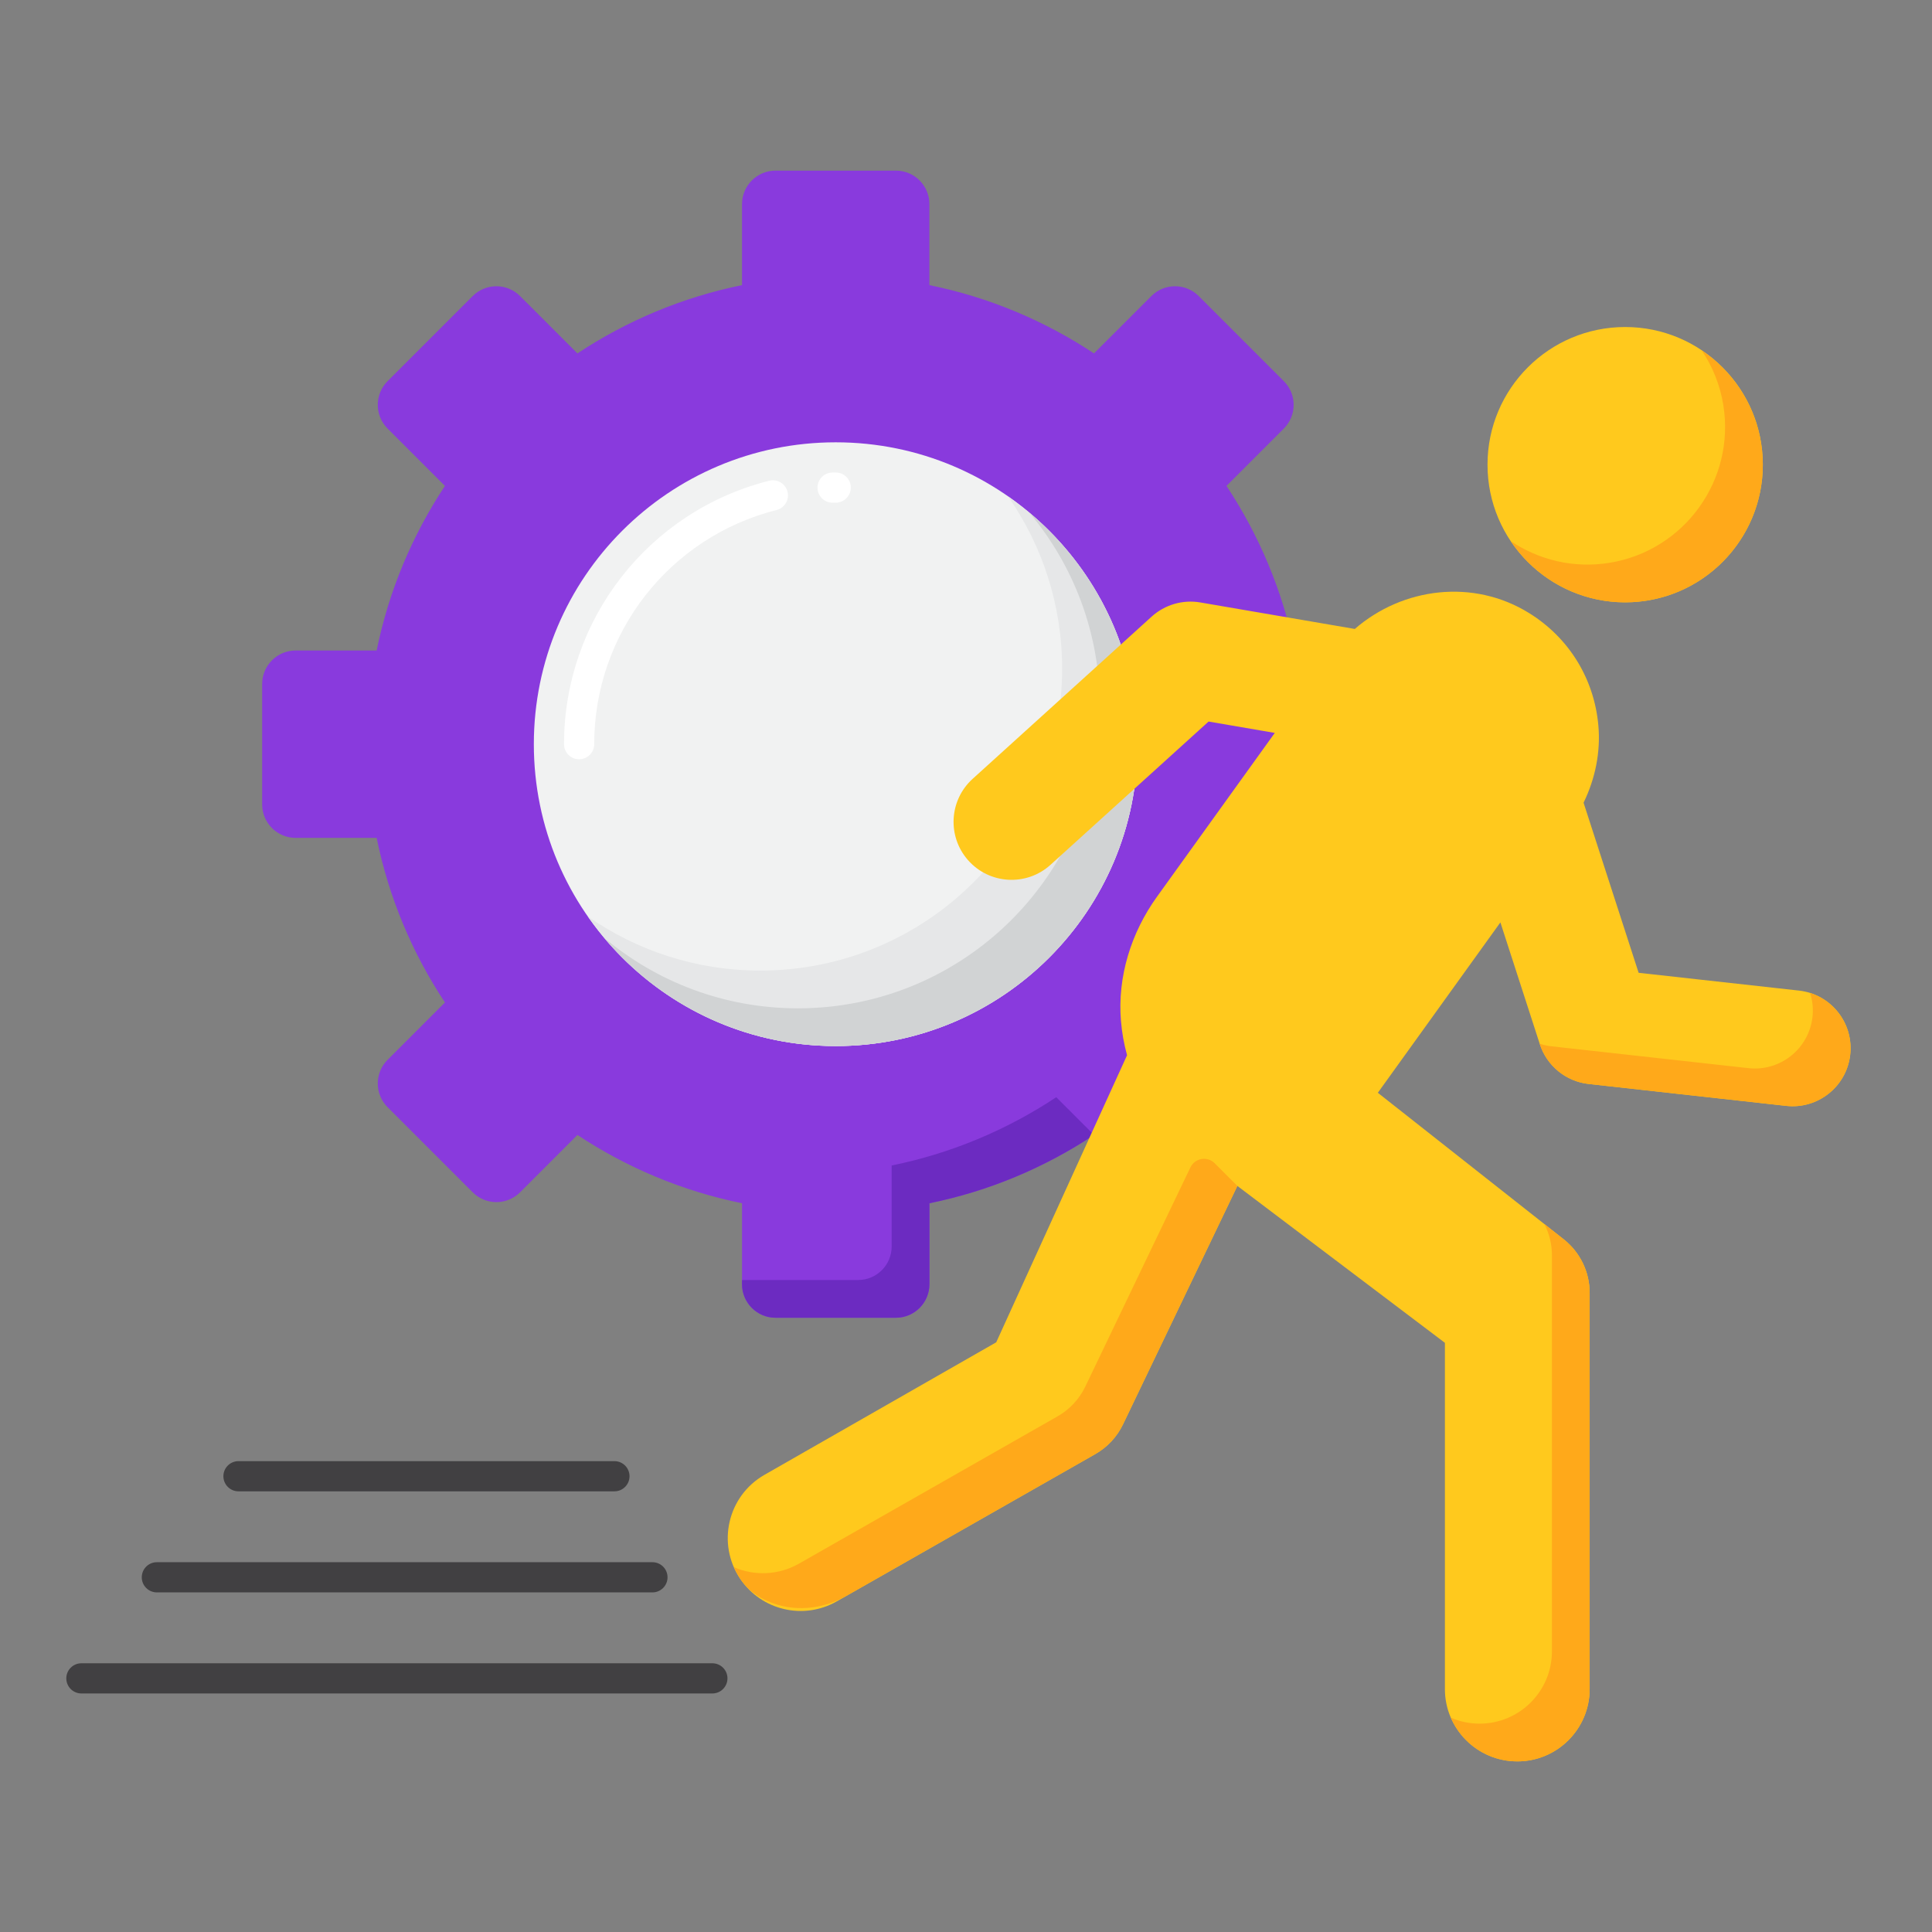 <svg width="163" height="163" viewBox="0 0 163 163" fill="none" xmlns="http://www.w3.org/2000/svg">
<rect x="0" y="0" width="163" height="163" fill="#808080" stroke="none"/>
<path d="M118.898 67.862V57.708C118.898 56.147 117.633 54.881 116.071 54.881H109.238C108.213 49.835 106.223 45.143 103.476 40.995L108.315 36.156C109.419 35.052 109.419 33.262 108.315 32.158L101.135 24.979C100.031 23.875 98.241 23.875 97.137 24.979L92.298 29.817C88.151 27.07 83.457 25.08 78.412 24.056V17.223C78.412 15.661 77.146 14.395 75.584 14.395H65.431C63.869 14.395 62.603 15.661 62.603 17.223V24.056C57.558 25.08 52.865 27.07 48.717 29.817L43.878 24.979C42.774 23.875 40.984 23.875 39.88 24.979L32.701 32.158C31.597 33.262 31.597 35.053 32.701 36.157L37.539 40.995C34.792 45.143 32.803 49.836 31.778 54.881H24.945C23.383 54.881 22.117 56.147 22.117 57.709V67.863C22.117 69.425 23.383 70.691 24.945 70.691H31.778C32.803 75.736 34.792 80.428 37.539 84.577L32.701 89.415C31.597 90.519 31.597 92.31 32.701 93.414L39.88 100.593C40.984 101.697 42.775 101.697 43.879 100.593L48.717 95.755C52.865 98.502 57.558 100.491 62.604 101.516V108.349C62.604 109.911 63.869 111.177 65.431 111.177H75.585C77.147 111.177 78.413 109.911 78.413 108.349V101.516C83.458 100.491 88.151 98.502 92.299 95.755L97.137 100.593C98.241 101.697 100.032 101.697 101.136 100.593L108.316 93.414C109.42 92.31 109.42 90.519 108.316 89.415L103.477 84.577C106.224 80.428 108.214 75.736 109.238 70.691H116.071C117.633 70.69 118.898 69.424 118.898 67.862Z" fill="#893ADD"/>
<path d="M116.071 54.881H115.715V64.679C115.715 66.241 114.449 67.506 112.887 67.506H106.054C105.03 72.552 103.04 77.244 100.293 81.393L103.477 84.576C106.223 80.428 108.213 75.735 109.238 70.69H116.071C117.633 70.69 118.899 69.424 118.899 67.862V57.709C118.899 56.147 117.633 54.881 116.071 54.881Z" fill="#6C2BC1"/>
<path d="M105.131 86.231C106.235 87.335 106.235 89.125 105.131 90.229L97.952 97.409C96.847 98.513 95.057 98.513 93.953 97.409L89.115 92.57C84.967 95.317 80.274 97.307 75.228 98.331V105.165C75.228 106.726 73.963 107.992 72.401 107.992H62.603V108.348C62.603 109.91 63.869 111.176 65.431 111.176H75.585C77.147 111.176 78.413 109.91 78.413 108.348V101.515C83.458 100.49 88.151 98.501 92.299 95.754L97.137 100.592C98.241 101.696 100.032 101.696 101.136 100.592L108.315 93.413C109.42 92.309 109.42 90.518 108.315 89.414L105.131 86.231Z" fill="#6C2BC1"/>
<path d="M70.508 88.254C84.574 88.254 95.977 76.852 95.977 62.786C95.977 48.72 84.574 37.317 70.508 37.317C56.442 37.317 45.039 48.72 45.039 62.786C45.039 76.852 56.442 88.254 70.508 88.254Z" fill="#F1F2F2"/>
<path d="M48.859 64.059C48.156 64.059 47.586 63.489 47.586 62.786C47.586 52.274 54.703 43.134 64.894 40.559C65.575 40.387 66.269 40.8 66.441 41.482C66.614 42.164 66.2 42.856 65.519 43.028C56.46 45.317 50.133 53.441 50.133 62.786C50.133 63.489 49.562 64.059 48.859 64.059ZM70.244 42.412C69.546 42.412 68.978 41.851 68.97 41.152C68.963 40.449 69.527 39.873 70.23 39.865L70.508 39.864C71.211 39.864 71.781 40.434 71.781 41.137C71.781 41.84 71.211 42.411 70.508 42.411L70.257 42.412C70.252 42.412 70.248 42.412 70.244 42.412Z" fill="white"/>
<path d="M85.047 41.879C87.92 46.002 89.61 51.011 89.61 56.418C89.61 70.484 78.207 81.886 64.141 81.886C58.735 81.886 53.725 80.197 49.602 77.324C54.204 83.928 61.849 88.254 70.509 88.254C84.574 88.254 95.977 76.851 95.977 62.785C95.977 54.126 91.651 46.48 85.047 41.879Z" fill="#E6E7E8"/>
<path d="M86.852 43.257C90.559 47.681 92.793 53.379 92.793 59.602C92.793 73.668 81.39 85.071 67.324 85.071C61.101 85.071 55.403 82.836 50.98 79.13C55.652 84.706 62.664 88.254 70.508 88.254C84.573 88.254 95.976 76.851 95.976 62.785C95.976 54.942 92.428 47.929 86.852 43.257Z" fill="#D1D3D4"/>
<path d="M137.113 50.817C143.527 50.817 148.727 45.618 148.727 39.204C148.727 32.789 143.527 27.59 137.113 27.59C130.699 27.59 125.499 32.789 125.499 39.204C125.499 45.618 130.699 50.817 137.113 50.817Z" fill="#FFC91D"/>
<path d="M148.574 37.332C148.035 34.033 146.149 31.296 143.576 29.569C144.474 30.91 145.113 32.452 145.39 34.149C146.424 40.479 142.13 46.448 135.8 47.482C132.769 47.977 129.828 47.241 127.465 45.655C129.917 49.317 134.35 51.422 138.984 50.666C145.314 49.632 149.608 43.663 148.574 37.332Z" fill="#FFA91A"/>
<path d="M151.776 83.574L138.249 82.074L133.603 67.723C134.586 65.703 135.053 63.458 134.851 61.202C134.498 57.257 132.369 53.806 129.005 51.722C124.299 48.806 118.346 49.556 114.303 53.064L101.274 50.828C99.792 50.573 98.275 51.015 97.16 52.025L82.058 65.712C80.079 67.505 79.904 70.555 81.665 72.563C83.467 74.619 86.605 74.799 88.63 72.963L101.966 60.876L107.552 61.835L97.62 75.645C95.431 78.688 94.267 82.397 94.573 86.132C94.654 87.126 94.832 88.092 95.088 89.028L84.05 113.248L64.496 124.43C61.39 126.207 60.451 130.251 62.458 133.213C64.258 135.872 67.801 136.698 70.591 135.109L92.408 122.681C93.426 122.101 94.243 121.225 94.749 120.169L104.395 100.055L121.904 113.291V142.498C121.904 145.871 124.638 148.605 128.011 148.605C131.384 148.605 134.118 145.871 134.118 142.498V109.075C134.118 107.312 133.31 105.646 131.925 104.555L116.246 92.196C116.246 92.196 121.736 84.563 126.586 77.821L129.912 88.096C130.505 89.925 132.115 91.24 134.028 91.452L150.698 93.301C153.363 93.596 155.769 91.692 156.095 89.03C156.425 86.327 154.484 83.874 151.776 83.574Z" fill="#FFC91D"/>
<path d="M152.714 83.773C152.921 84.424 153 85.126 152.911 85.848C152.586 88.509 150.18 90.414 147.514 90.118L130.844 88.269C130.518 88.233 130.204 88.154 129.899 88.056L129.913 88.096C130.506 89.927 132.116 91.24 134.029 91.452L150.698 93.301C153.364 93.597 155.771 91.692 156.095 89.031C156.386 86.652 154.916 84.468 152.714 83.773Z" fill="#FFA91A"/>
<path d="M100.434 98.49L91.566 116.983C91.059 118.04 90.242 118.916 89.224 119.496L67.407 131.923C65.668 132.913 63.638 132.965 61.918 132.221C62.41 133.344 63.188 134.394 64.782 135.092C66.909 136.024 69.364 135.805 71.382 134.656C76.343 131.83 88.158 125.1 92.412 122.677C93.43 122.097 94.242 121.223 94.749 120.167L104.395 100.053L102.483 98.141C101.862 97.52 100.814 97.699 100.434 98.49Z" fill="#FFA91A"/>
<path d="M131.925 104.555L130.297 103.272C130.707 104.074 130.935 104.969 130.935 105.893V139.315C130.935 142.687 128.201 145.422 124.827 145.422C123.967 145.422 123.148 145.242 122.405 144.92C123.343 147.088 125.499 148.606 128.011 148.606C131.384 148.606 134.118 145.871 134.118 142.498V109.076C134.118 107.312 133.31 105.647 131.925 104.555Z" fill="#FFA91A"/>
<path d="M55.046 134.348H13.234C12.531 134.348 11.961 133.777 11.961 133.074C11.961 132.371 12.531 131.801 13.234 131.801H55.046C55.749 131.801 56.319 132.371 56.319 133.074C56.319 133.777 55.749 134.348 55.046 134.348Z" fill="#414042"/>
<path d="M51.838 125.821H20.12C19.417 125.821 18.847 125.251 18.847 124.548C18.847 123.845 19.417 123.274 20.12 123.274H51.838C52.541 123.274 53.112 123.845 53.112 124.548C53.112 125.251 52.542 125.821 51.838 125.821Z" fill="#414042"/>
<path d="M60.101 142.875H6.867C6.164 142.875 5.594 142.304 5.594 141.601C5.594 140.898 6.164 140.328 6.867 140.328H60.101C60.804 140.328 61.375 140.898 61.375 141.601C61.375 142.304 60.805 142.875 60.101 142.875Z" fill="#414042"/>
</svg>
